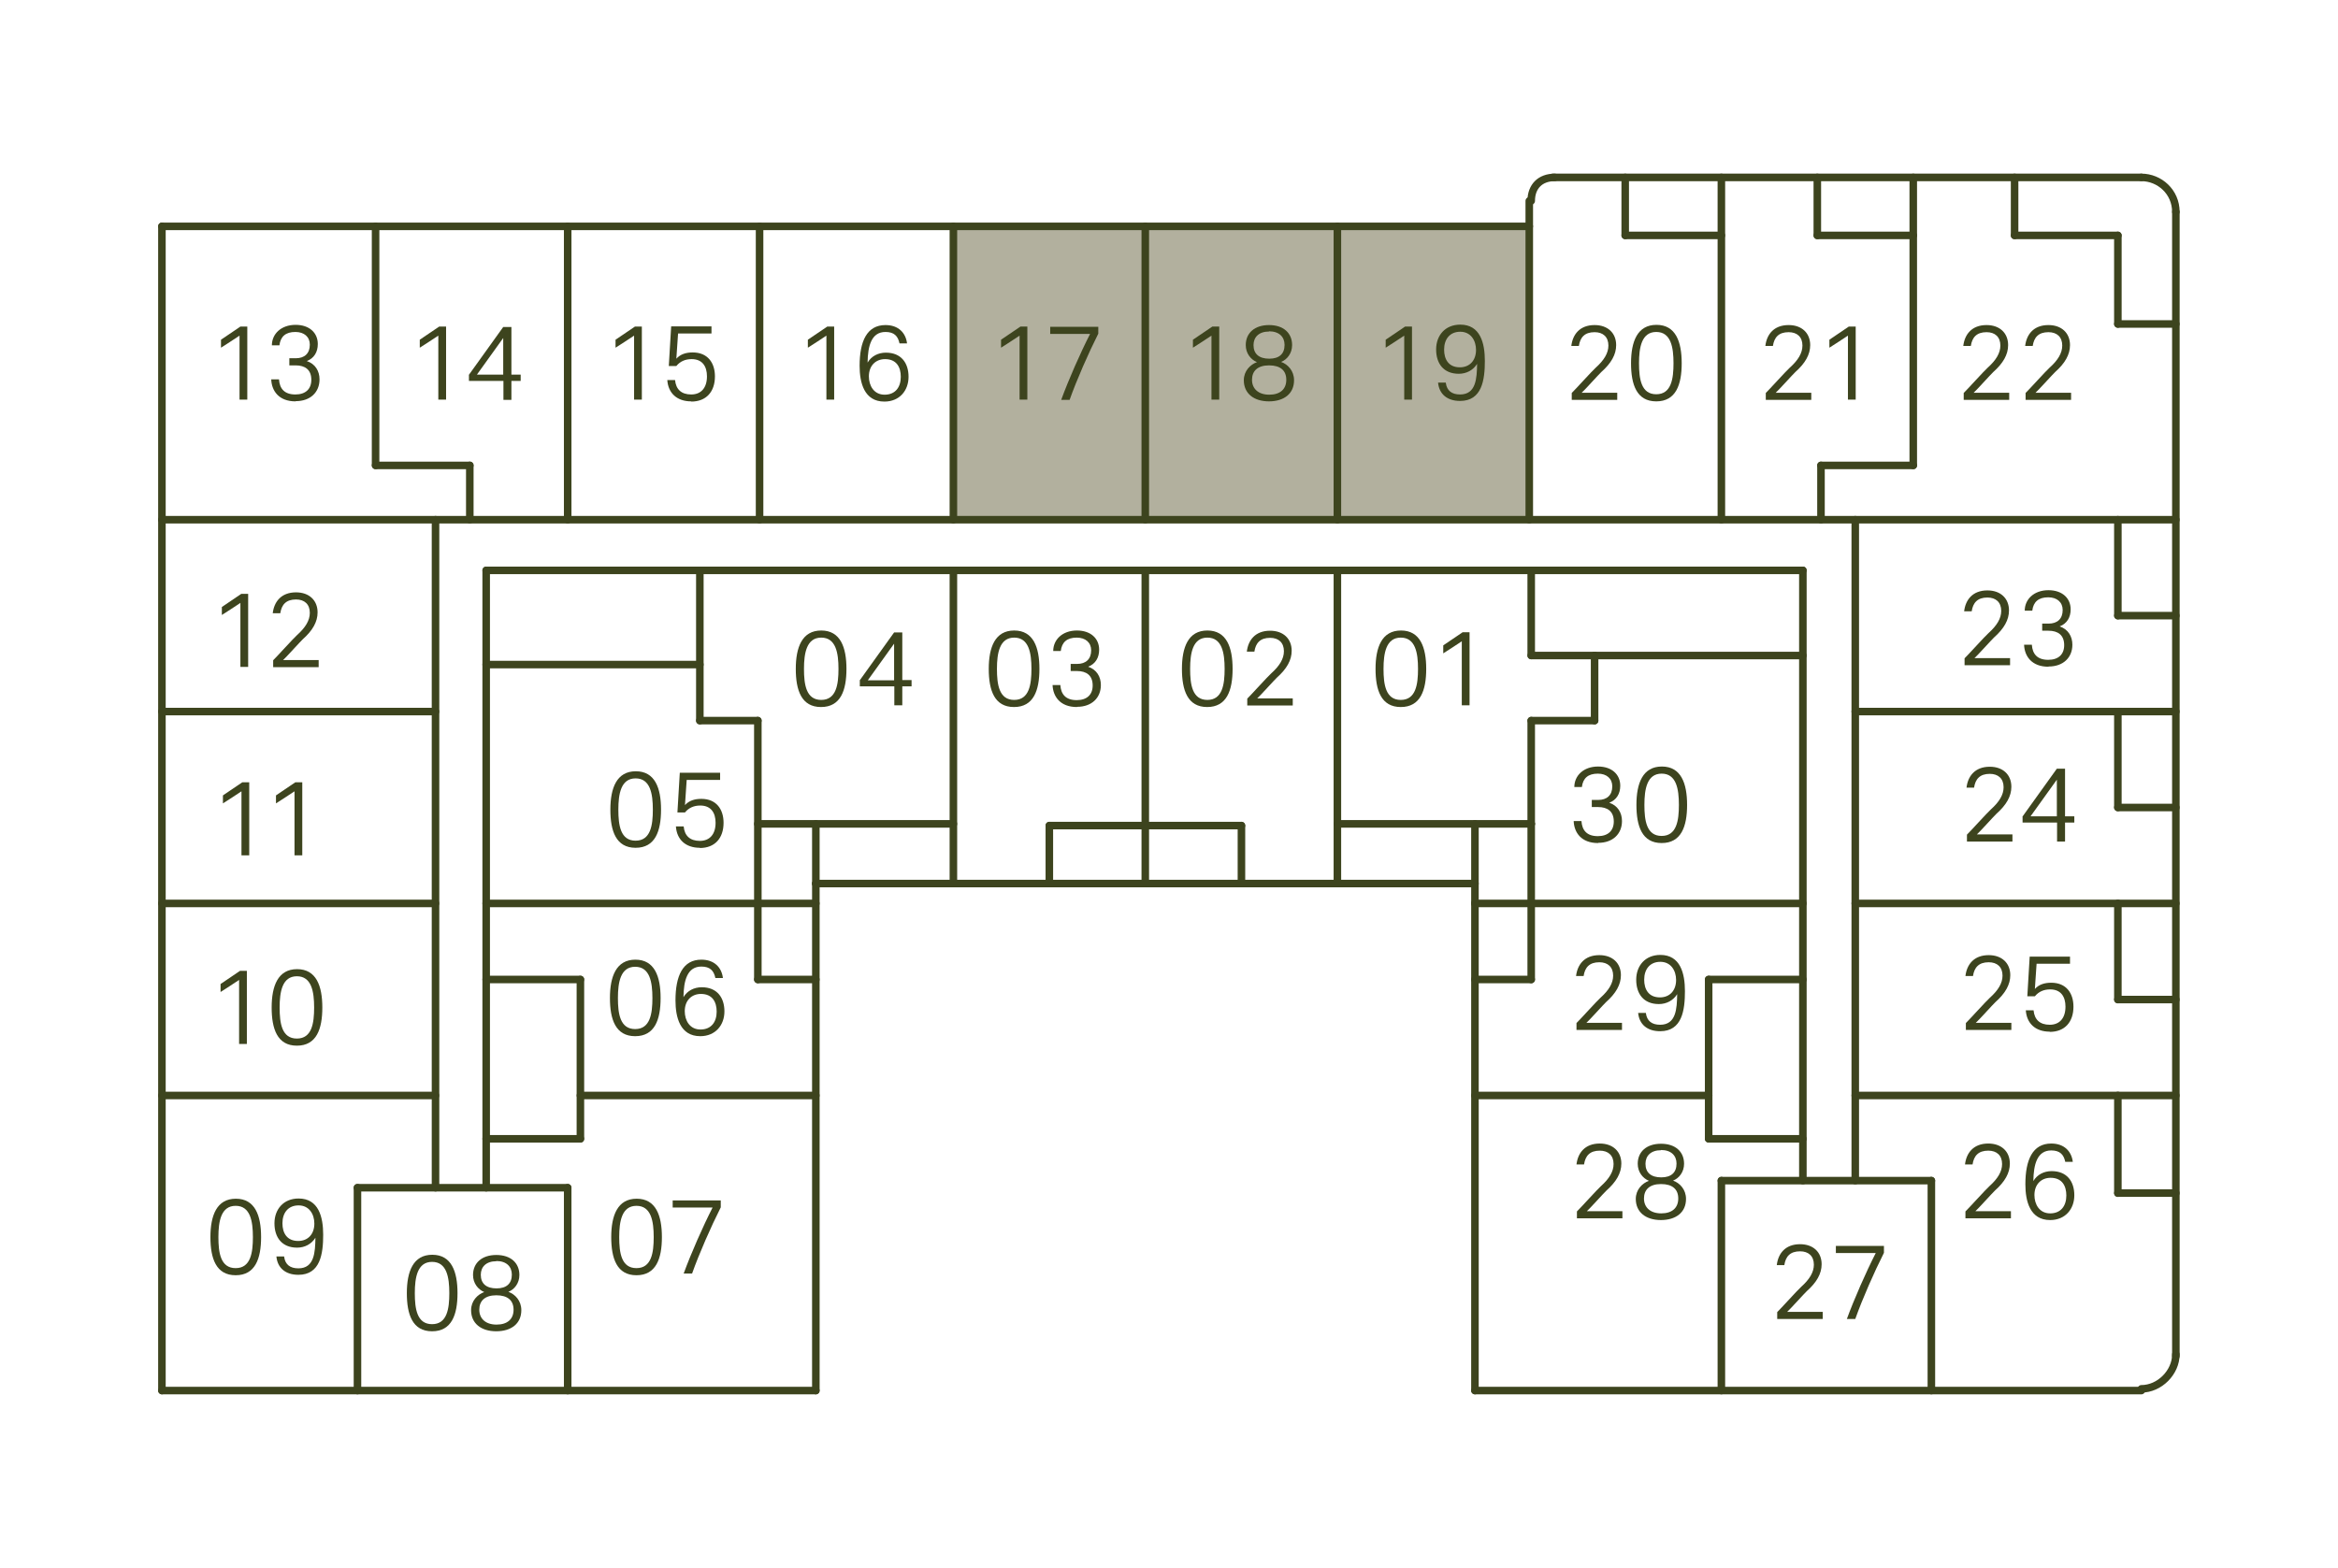 <?xml version="1.0" encoding="UTF-8"?>
<svg xmlns="http://www.w3.org/2000/svg" xmlns:xlink="http://www.w3.org/1999/xlink" viewBox="0 0 108.44 72.74">
  <defs>
    <style>.cls-1{clip-path:url(#clippath);}.cls-2,.cls-3{fill:none;}.cls-2,.cls-4,.cls-5{stroke-width:0px;}.cls-3{stroke:#3d441e;stroke-linecap:round;stroke-linejoin:round;stroke-width:.35px;}.cls-6{mix-blend-mode:color-dodge;}.cls-7{clip-path:url(#clippath-1);}.cls-8{clip-path:url(#clippath-4);}.cls-9{clip-path:url(#clippath-3);}.cls-10{clip-path:url(#clippath-2);}.cls-11{clip-path:url(#clippath-7);}.cls-12{clip-path:url(#clippath-8);}.cls-13{clip-path:url(#clippath-6);}.cls-14{clip-path:url(#clippath-5);}.cls-15{clip-path:url(#clippath-9);}.cls-16{clip-path:url(#clippath-60);}.cls-17{clip-path:url(#clippath-20);}.cls-18{clip-path:url(#clippath-21);}.cls-19{clip-path:url(#clippath-24);}.cls-20{clip-path:url(#clippath-23);}.cls-21{clip-path:url(#clippath-22);}.cls-22{clip-path:url(#clippath-25);}.cls-23{clip-path:url(#clippath-44);}.cls-24{clip-path:url(#clippath-45);}.cls-25{clip-path:url(#clippath-40);}.cls-26{clip-path:url(#clippath-42);}.cls-27{clip-path:url(#clippath-41);}.cls-28{clip-path:url(#clippath-47);}.cls-29{clip-path:url(#clippath-43);}.cls-30{clip-path:url(#clippath-46);}.cls-31{clip-path:url(#clippath-48);}.cls-32{clip-path:url(#clippath-49);}.cls-33{clip-path:url(#clippath-27);}.cls-34{clip-path:url(#clippath-28);}.cls-35{clip-path:url(#clippath-26);}.cls-36{clip-path:url(#clippath-29);}.cls-37{clip-path:url(#clippath-34);}.cls-38{clip-path:url(#clippath-35);}.cls-39{clip-path:url(#clippath-36);}.cls-40{clip-path:url(#clippath-37);}.cls-41{clip-path:url(#clippath-39);}.cls-42{clip-path:url(#clippath-33);}.cls-43{clip-path:url(#clippath-32);}.cls-44{clip-path:url(#clippath-30);}.cls-45{clip-path:url(#clippath-38);}.cls-46{clip-path:url(#clippath-31);}.cls-47{clip-path:url(#clippath-53);}.cls-48{clip-path:url(#clippath-54);}.cls-49{clip-path:url(#clippath-50);}.cls-50{clip-path:url(#clippath-51);}.cls-51{clip-path:url(#clippath-52);}.cls-52{clip-path:url(#clippath-55);}.cls-53{clip-path:url(#clippath-56);}.cls-54{clip-path:url(#clippath-57);}.cls-55{clip-path:url(#clippath-58);}.cls-56{clip-path:url(#clippath-61);}.cls-57{clip-path:url(#clippath-62);}.cls-58{clip-path:url(#clippath-59);}.cls-59{clip-path:url(#clippath-14);}.cls-60{clip-path:url(#clippath-13);}.cls-61{clip-path:url(#clippath-12);}.cls-62{clip-path:url(#clippath-10);}.cls-63{clip-path:url(#clippath-15);}.cls-64{clip-path:url(#clippath-17);}.cls-65{clip-path:url(#clippath-16);}.cls-66{clip-path:url(#clippath-19);}.cls-67{clip-path:url(#clippath-11);}.cls-68{clip-path:url(#clippath-18);}.cls-69{isolation:isolate;}.cls-4{fill:#3d441e;}.cls-5{fill:#b2b09e;}</style>
    <clipPath id="clippath">
      <rect class="cls-2" width="108.44" height="72.74"></rect>
    </clipPath>
    <clipPath id="clippath-1">
      <rect class="cls-2" width="108.44" height="72.74"></rect>
    </clipPath>
    <clipPath id="clippath-2">
      <rect class="cls-2" width="108.44" height="72.74"></rect>
    </clipPath>
    <clipPath id="clippath-3">
      <rect class="cls-2" x="9.51" y="54.89" width="5.82" height="5.32"></rect>
    </clipPath>
    <clipPath id="clippath-4">
      <rect class="cls-2" x="9.51" y="54.89" width="5.82" height="5.32"></rect>
    </clipPath>
    <clipPath id="clippath-5">
      <rect class="cls-2" x="9.65" y="44.24" width="5.54" height="5.32"></rect>
    </clipPath>
    <clipPath id="clippath-6">
      <rect class="cls-2" x="9.65" y="44.24" width="5.54" height="5.32"></rect>
    </clipPath>
    <clipPath id="clippath-7">
      <rect class="cls-2" x="9.77" y="35.5" width="5.3" height="5.32"></rect>
    </clipPath>
    <clipPath id="clippath-8">
      <rect class="cls-2" x="9.77" y="35.5" width="5.3" height="5.32"></rect>
    </clipPath>
    <clipPath id="clippath-9">
      <rect class="cls-2" x="9.72" y="26.76" width="5.4" height="5.32"></rect>
    </clipPath>
    <clipPath id="clippath-10">
      <rect class="cls-2" x="9.72" y="26.76" width="5.4" height="5.32"></rect>
    </clipPath>
    <clipPath id="clippath-11">
      <rect class="cls-2" x="18.62" y="57.49" width="5.81" height="5.32"></rect>
    </clipPath>
    <clipPath id="clippath-12">
      <rect class="cls-2" x="18.62" y="57.49" width="5.81" height="5.32"></rect>
    </clipPath>
    <clipPath id="clippath-13">
      <rect class="cls-2" x="28.1" y="54.89" width="5.7" height="5.32"></rect>
    </clipPath>
    <clipPath id="clippath-14">
      <rect class="cls-2" x="28.1" y="54.89" width="5.7" height="5.32"></rect>
    </clipPath>
    <clipPath id="clippath-15">
      <rect class="cls-2" x="28.05" y="43.8" width="5.82" height="5.32"></rect>
    </clipPath>
    <clipPath id="clippath-16">
      <rect class="cls-2" x="28.05" y="43.8" width="5.82" height="5.32"></rect>
    </clipPath>
    <clipPath id="clippath-17">
      <rect class="cls-2" x="28.06" y="35.06" width="5.79" height="5.32"></rect>
    </clipPath>
    <clipPath id="clippath-18">
      <rect class="cls-2" x="28.06" y="35.06" width="5.79" height="5.32"></rect>
    </clipPath>
    <clipPath id="clippath-19">
      <rect class="cls-2" x="9.68" y="14.36" width="5.48" height="5.32"></rect>
    </clipPath>
    <clipPath id="clippath-20">
      <rect class="cls-2" x="9.68" y="14.36" width="5.48" height="5.32"></rect>
    </clipPath>
    <clipPath id="clippath-21">
      <rect class="cls-2" x="18.89" y="14.35" width="5.46" height="5.32"></rect>
    </clipPath>
    <clipPath id="clippath-22">
      <rect class="cls-2" x="18.89" y="14.35" width="5.46" height="5.32"></rect>
    </clipPath>
    <clipPath id="clippath-23">
      <rect class="cls-2" x="27.97" y="14.35" width="5.48" height="5.32"></rect>
    </clipPath>
    <clipPath id="clippath-24">
      <rect class="cls-2" x="27.97" y="14.35" width="5.48" height="5.32"></rect>
    </clipPath>
    <clipPath id="clippath-25">
      <rect class="cls-2" x="36.9" y="14.35" width="5.5" height="5.32"></rect>
    </clipPath>
    <clipPath id="clippath-26">
      <rect class="cls-2" x="36.9" y="14.35" width="5.5" height="5.32"></rect>
    </clipPath>
    <clipPath id="clippath-27">
      <rect class="cls-2" x="45.85" y="14.35" width="5.45" height="5.32"></rect>
    </clipPath>
    <clipPath id="clippath-28">
      <rect class="cls-2" x="45.85" y="14.35" width="5.45" height="5.32"></rect>
    </clipPath>
    <clipPath id="clippath-29">
      <rect class="cls-2" x="54.76" y="14.35" width="5.51" height="5.32"></rect>
    </clipPath>
    <clipPath id="clippath-30">
      <rect class="cls-2" x="54.76" y="14.35" width="5.51" height="5.32"></rect>
    </clipPath>
    <clipPath id="clippath-31">
      <rect class="cls-2" x="63.69" y="14.35" width="5.51" height="5.32"></rect>
    </clipPath>
    <clipPath id="clippath-32">
      <rect class="cls-2" x="63.69" y="14.35" width="5.51" height="5.32"></rect>
    </clipPath>
    <clipPath id="clippath-33">
      <rect class="cls-2" x="72.51" y="14.35" width="5.73" height="5.32"></rect>
    </clipPath>
    <clipPath id="clippath-34">
      <rect class="cls-2" x="72.51" y="14.35" width="5.73" height="5.32"></rect>
    </clipPath>
    <clipPath id="clippath-35">
      <rect class="cls-2" x="36.67" y="28.53" width="5.81" height="5.32"></rect>
    </clipPath>
    <clipPath id="clippath-36">
      <rect class="cls-2" x="36.67" y="28.53" width="5.81" height="5.32"></rect>
    </clipPath>
    <clipPath id="clippath-37">
      <rect class="cls-2" x="45.62" y="28.53" width="5.79" height="5.32"></rect>
    </clipPath>
    <clipPath id="clippath-38">
      <rect class="cls-2" x="45.62" y="28.53" width="5.79" height="5.32"></rect>
    </clipPath>
    <clipPath id="clippath-39">
      <rect class="cls-2" x="54.58" y="28.53" width="5.73" height="5.32"></rect>
    </clipPath>
    <clipPath id="clippath-40">
      <rect class="cls-2" x="54.58" y="28.53" width="5.73" height="5.32"></rect>
    </clipPath>
    <clipPath id="clippath-41">
      <rect class="cls-2" x="63.55" y="28.53" width="5.65" height="5.32"></rect>
    </clipPath>
    <clipPath id="clippath-42">
      <rect class="cls-2" x="63.55" y="28.53" width="5.65" height="5.32"></rect>
    </clipPath>
    <clipPath id="clippath-43">
      <rect class="cls-2" x="81.51" y="14.35" width="5.6" height="5.32"></rect>
    </clipPath>
    <clipPath id="clippath-44">
      <rect class="cls-2" x="81.51" y="14.35" width="5.6" height="5.32"></rect>
    </clipPath>
    <clipPath id="clippath-45">
      <rect class="cls-2" x="90.69" y="14.35" width="5.71" height="5.32"></rect>
    </clipPath>
    <clipPath id="clippath-46">
      <rect class="cls-2" x="90.69" y="14.35" width="5.71" height="5.32"></rect>
    </clipPath>
    <clipPath id="clippath-47">
      <rect class="cls-2" x="90.73" y="26.67" width="5.74" height="5.32"></rect>
    </clipPath>
    <clipPath id="clippath-48">
      <rect class="cls-2" x="90.73" y="26.67" width="5.74" height="5.32"></rect>
    </clipPath>
    <clipPath id="clippath-49">
      <rect class="cls-2" x="90.84" y="34.84" width="5.56" height="5.32"></rect>
    </clipPath>
    <clipPath id="clippath-50">
      <rect class="cls-2" x="90.84" y="34.84" width="5.56" height="5.32"></rect>
    </clipPath>
    <clipPath id="clippath-51">
      <rect class="cls-2" x="90.79" y="43.59" width="5.66" height="5.32"></rect>
    </clipPath>
    <clipPath id="clippath-52">
      <rect class="cls-2" x="90.79" y="43.59" width="5.66" height="5.32"></rect>
    </clipPath>
    <clipPath id="clippath-53">
      <rect class="cls-2" x="90.77" y="52.33" width="5.7" height="5.32"></rect>
    </clipPath>
    <clipPath id="clippath-54">
      <rect class="cls-2" x="90.77" y="52.33" width="5.7" height="5.32"></rect>
    </clipPath>
    <clipPath id="clippath-55">
      <rect class="cls-2" x="72.73" y="34.84" width="5.77" height="5.32"></rect>
    </clipPath>
    <clipPath id="clippath-56">
      <rect class="cls-2" x="72.73" y="34.84" width="5.77" height="5.32"></rect>
    </clipPath>
    <clipPath id="clippath-57">
      <rect class="cls-2" x="72.73" y="43.59" width="5.75" height="5.32"></rect>
    </clipPath>
    <clipPath id="clippath-58">
      <rect class="cls-2" x="72.73" y="43.59" width="5.75" height="5.32"></rect>
    </clipPath>
    <clipPath id="clippath-59">
      <rect class="cls-2" x="72.76" y="52.33" width="5.71" height="5.32"></rect>
    </clipPath>
    <clipPath id="clippath-60">
      <rect class="cls-2" x="72.76" y="52.33" width="5.71" height="5.32"></rect>
    </clipPath>
    <clipPath id="clippath-61">
      <rect class="cls-2" x="82.04" y="57" width="5.72" height="5.32"></rect>
    </clipPath>
    <clipPath id="clippath-62">
      <rect class="cls-2" x="82.04" y="56.99" width="5.72" height="5.32"></rect>
    </clipPath>
  </defs>
  <g class="cls-69">
    <g id="Layer_2">
      <g id="Layer_1-2">
        <rect class="cls-5" x="44.22" y="10.5" width="8.9" height="13.61"></rect>
        <rect class="cls-5" x="53.12" y="10.5" width="8.9" height="13.61"></rect>
        <rect class="cls-5" x="62.03" y="10.5" width="8.9" height="13.61"></rect>
        <line class="cls-3" x1="89.58" y1="64.51" x2="89.58" y2="54.77"></line>
        <line class="cls-3" x1="79.84" y1="64.51" x2="79.84" y2="54.77"></line>
        <g class="cls-1">
          <path class="cls-3" d="M100.92,62.83c0,.84-.76,1.6-1.6,1.6"></path>
        </g>
        <line class="cls-3" x1="37.84" y1="40.99" x2="37.84" y2="38.22"></line>
        <polyline class="cls-3" points="68.41 38.22 68.41 40.99 68.41 41.91"></polyline>
        <line class="cls-3" x1="84.46" y1="24.11" x2="84.46" y2="21.59"></line>
        <line class="cls-3" x1="21.79" y1="24.11" x2="21.79" y2="21.59"></line>
        <g class="cls-7">
          <path class="cls-3" d="M71.02,9.32c0-.67.42-1.09,1.09-1.09"></path>
          <path class="cls-3" d="M99.32,8.23c.84,0,1.6.67,1.6,1.6"></path>
        </g>
        <line class="cls-3" x1="98.23" y1="10.92" x2="98.23" y2="15.03"></line>
        <line class="cls-3" x1="98.23" y1="15.03" x2="100.92" y2="15.03"></line>
        <line class="cls-3" x1="98.23" y1="10.92" x2="93.44" y2="10.92"></line>
        <line class="cls-3" x1="93.44" y1="10.92" x2="93.44" y2="8.23"></line>
        <polyline class="cls-3" points="71.02 38.22 71.02 41.91 71.02 45.44"></polyline>
        <line class="cls-3" x1="73.96" y1="30.41" x2="83.62" y2="30.41"></line>
        <line class="cls-3" x1="83.62" y1="45.44" x2="79.25" y2="45.44"></line>
        <polyline class="cls-3" points="79.25 52.83 79.25 50.82 79.25 45.44"></polyline>
        <line class="cls-3" x1="83.62" y1="52.83" x2="79.25" y2="52.83"></line>
        <line class="cls-3" x1="88.74" y1="10.92" x2="84.29" y2="10.92"></line>
        <line class="cls-3" x1="84.29" y1="10.92" x2="84.29" y2="8.23"></line>
        <line class="cls-3" x1="79.84" y1="10.92" x2="75.38" y2="10.92"></line>
        <line class="cls-3" x1="75.38" y1="10.92" x2="75.38" y2="8.23"></line>
        <line class="cls-3" x1="98.23" y1="50.82" x2="98.23" y2="55.35"></line>
        <line class="cls-3" x1="98.23" y1="55.35" x2="100.92" y2="55.35"></line>
        <line class="cls-3" x1="98.23" y1="41.91" x2="98.23" y2="46.37"></line>
        <line class="cls-3" x1="98.23" y1="46.37" x2="100.92" y2="46.37"></line>
        <line class="cls-3" x1="98.23" y1="33.01" x2="98.23" y2="37.46"></line>
        <line class="cls-3" x1="98.23" y1="37.46" x2="100.92" y2="37.46"></line>
        <line class="cls-3" x1="98.23" y1="24.11" x2="98.23" y2="28.56"></line>
        <line class="cls-3" x1="98.23" y1="28.56" x2="100.92" y2="28.56"></line>
        <line class="cls-3" x1="22.55" y1="30.83" x2="32.46" y2="30.83"></line>
        <line class="cls-3" x1="22.55" y1="45.44" x2="26.92" y2="45.44"></line>
        <polyline class="cls-3" points="26.92 52.83 26.92 50.82 26.92 45.44"></polyline>
        <line class="cls-3" x1="22.55" y1="52.83" x2="26.92" y2="52.83"></line>
        <line class="cls-3" x1="57.58" y1="38.3" x2="57.58" y2="40.99"></line>
        <polyline class="cls-3" points="57.58 38.3 53.12 38.3 48.67 38.3"></polyline>
        <line class="cls-3" x1="48.67" y1="38.3" x2="48.67" y2="40.99"></line>
        <polyline class="cls-3" points="68.41 40.99 62.03 40.99 57.58 40.99 53.12 40.99 48.67 40.99 44.22 40.99 37.84 40.99"></polyline>
        <line class="cls-3" x1="71.02" y1="45.44" x2="68.41" y2="45.44"></line>
        <polyline class="cls-3" points="37.84 41.91 35.15 41.91 22.55 41.91"></polyline>
        <polyline class="cls-3" points="35.15 38.22 37.84 38.22 44.22 38.22"></polyline>
        <polyline class="cls-3" points="35.15 33.43 35.15 38.22 35.15 41.91 35.15 45.44"></polyline>
        <line class="cls-3" x1="35.15" y1="45.44" x2="37.84" y2="45.44"></line>
        <polyline class="cls-3" points="83.62 54.77 83.62 52.83 83.62 45.44 83.62 41.91 83.62 30.41 83.62 26.46"></polyline>
        <polyline class="cls-3" points="86.05 33.01 98.23 33.01 100.92 33.01"></polyline>
        <line class="cls-3" x1="20.2" y1="33.01" x2="7.51" y2="33.01"></line>
        <polyline class="cls-3" points="22.55 55.1 22.55 52.83 22.55 45.44 22.55 41.91 22.55 30.83 22.55 26.46"></polyline>
        <line class="cls-3" x1="71.02" y1="26.46" x2="83.62" y2="26.46"></line>
        <polyline class="cls-3" points="22.55 26.46 32.46 26.46 44.22 26.46 53.12 26.46 62.03 26.46"></polyline>
        <polyline class="cls-3" points="32.46 33.43 32.46 30.83 32.46 26.46"></polyline>
        <line class="cls-3" x1="35.15" y1="33.43" x2="32.46" y2="33.43"></line>
        <polyline class="cls-3" points="44.22 40.99 44.22 38.22 44.22 26.46"></polyline>
        <polyline class="cls-3" points="53.12 40.99 53.12 38.3 53.12 26.46"></polyline>
        <line class="cls-3" x1="62.03" y1="40.99" x2="62.03" y2="38.22"></line>
        <line class="cls-3" x1="26.92" y1="50.82" x2="37.84" y2="50.82"></line>
        <line class="cls-3" x1="20.2" y1="41.91" x2="7.51" y2="41.91"></line>
        <line class="cls-3" x1="7.51" y1="50.82" x2="20.2" y2="50.82"></line>
        <line class="cls-3" x1="17.42" y1="21.59" x2="17.42" y2="10.5"></line>
        <line class="cls-3" x1="21.79" y1="21.59" x2="17.42" y2="21.59"></line>
        <polyline class="cls-3" points="20.2 55.1 20.2 50.82 20.2 41.91 20.2 33.01 20.2 24.11"></polyline>
        <line class="cls-3" x1="26.33" y1="24.11" x2="26.33" y2="10.5"></line>
        <line class="cls-3" x1="35.23" y1="24.11" x2="35.23" y2="10.5"></line>
        <line class="cls-3" x1="44.22" y1="24.11" x2="44.22" y2="10.5"></line>
        <line class="cls-3" x1="53.12" y1="10.5" x2="53.12" y2="24.11"></line>
        <line class="cls-3" x1="62.03" y1="24.11" x2="62.03" y2="10.5"></line>
        <polyline class="cls-3" points="70.93 24.11 70.93 10.5 70.93 9.32"></polyline>
        <polyline class="cls-3" points="79.84 24.11 79.84 10.92 79.84 8.23"></polyline>
        <polyline class="cls-3" points="88.74 21.59 88.74 10.92 88.74 8.23"></polyline>
        <line class="cls-3" x1="84.46" y1="21.59" x2="88.74" y2="21.59"></line>
        <polyline class="cls-3" points="86.05 54.77 86.05 50.82 86.05 41.91 86.05 33.01 86.05 24.11"></polyline>
        <polyline class="cls-3" points="86.05 41.91 98.23 41.91 100.92 41.91"></polyline>
        <polyline class="cls-3" points="100.92 50.82 98.23 50.82 86.05 50.82"></polyline>
        <polyline class="cls-3" points="100.92 24.11 98.23 24.11 86.05 24.11 84.46 24.11 79.84 24.11 70.93 24.11 62.03 24.11 53.12 24.11 44.22 24.11 35.23 24.11 26.33 24.11 21.79 24.11 20.2 24.11 7.51 24.11"></polyline>
        <polyline class="cls-3" points="83.62 41.91 71.02 41.91 68.41 41.91"></polyline>
        <polyline class="cls-3" points="37.84 64.51 37.84 50.82 37.84 45.44 37.84 41.91 37.84 40.99"></polyline>
        <polyline class="cls-3" points="99.32 8.23 93.44 8.23 88.74 8.23 84.29 8.23 79.84 8.23 75.38 8.23 72.11 8.23 72.02 8.23"></polyline>
        <polyline class="cls-3" points="100.92 62.91 100.92 62.83 100.92 55.35 100.92 50.82 100.92 46.37 100.92 41.91 100.92 37.46 100.92 33.01 100.92 28.56 100.92 24.11 100.92 15.03 100.92 9.83"></polyline>
        <polyline class="cls-3" points="68.41 41.91 68.41 42.75 68.41 45.44 68.41 50.82 68.41 64.51"></polyline>
        <line class="cls-3" x1="79.25" y1="50.82" x2="68.41" y2="50.82"></line>
        <polyline class="cls-3" points="16.58 55.1 20.2 55.1 22.55 55.1 26.33 55.1"></polyline>
        <line class="cls-3" x1="16.58" y1="64.51" x2="16.58" y2="55.1"></line>
        <line class="cls-3" x1="26.33" y1="64.51" x2="26.33" y2="55.1"></line>
        <polyline class="cls-3" points="89.58 54.77 86.05 54.77 83.62 54.77 79.84 54.77"></polyline>
        <polyline class="cls-3" points="7.51 10.5 17.42 10.5 26.33 10.5 35.23 10.5 44.22 10.5 53.12 10.5 62.03 10.5 70.93 10.5"></polyline>
        <polyline class="cls-3" points="7.51 64.51 7.51 50.82 7.51 41.91 7.51 33.01 7.51 24.11 7.51 10.5"></polyline>
        <polyline class="cls-3" points="37.84 64.51 26.33 64.51 16.58 64.51 7.51 64.51"></polyline>
        <polyline class="cls-3" points="99.32 64.51 89.58 64.51 79.84 64.51 68.41 64.51"></polyline>
        <line class="cls-3" x1="73.96" y1="33.43" x2="73.96" y2="30.41"></line>
        <line class="cls-3" x1="73.96" y1="30.41" x2="71.02" y2="30.41"></line>
        <line class="cls-3" x1="71.02" y1="30.41" x2="71.02" y2="26.46"></line>
        <line class="cls-3" x1="71.02" y1="26.46" x2="62.03" y2="26.46"></line>
        <line class="cls-3" x1="62.03" y1="26.46" x2="62.03" y2="38.22"></line>
        <polyline class="cls-3" points="62.03 38.22 68.41 38.22 71.02 38.22"></polyline>
        <line class="cls-3" x1="71.02" y1="38.22" x2="71.02" y2="33.43"></line>
        <line class="cls-3" x1="71.02" y1="33.43" x2="73.96" y2="33.43"></line>
        <g class="cls-10">
          <g class="cls-6">
            <g class="cls-9">
              <g class="cls-8">
                <path class="cls-4" d="M9.76,57.39c0-1,.29-1.78,1.18-1.78s1.17.78,1.17,1.78-.27,1.77-1.18,1.77-1.17-.78-1.17-1.77ZM11.73,57.39c0-.74-.12-1.45-.8-1.45s-.8.72-.8,1.45.1,1.44.8,1.44.8-.72.8-1.44Z"></path>
                <path class="cls-4" d="M13.18,58.31c.05.35.27.53.66.53.74,0,.78-.74.79-1.42-.18.29-.49.46-.85.46-.71,0-1.05-.48-1.05-1.13s.42-1.15,1.12-1.15c.93,0,1.14.86,1.14,1.68,0,.88-.13,1.86-1.15,1.86-.6,0-.97-.32-1.02-.85h.36ZM14.58,56.76c0-.43-.24-.84-.73-.84s-.75.35-.75.83c0,.44.2.82.73.82.45,0,.75-.31.75-.81Z"></path>
              </g>
            </g>
          </g>
          <g class="cls-6">
            <g class="cls-14">
              <g class="cls-13">
                <path class="cls-4" d="M11.09,48.44v-2.98c-.13.09-.73.48-.86.56v-.37c.14-.1.75-.51.9-.61h.32v3.39h-.36Z"></path>
                <path class="cls-4" d="M12.6,46.74c0-1,.29-1.78,1.18-1.78s1.17.78,1.17,1.78-.27,1.77-1.18,1.77-1.17-.78-1.17-1.77ZM14.57,46.74c0-.74-.12-1.45-.8-1.45s-.8.72-.8,1.45.1,1.44.8,1.44.8-.72.8-1.44Z"></path>
              </g>
            </g>
          </g>
          <g class="cls-6">
            <g class="cls-11">
              <g class="cls-12">
                <path class="cls-4" d="M11.2,39.69v-2.98c-.13.09-.73.48-.86.56v-.37c.14-.1.75-.51.9-.61h.32v3.39h-.36Z"></path>
                <path class="cls-4" d="M13.66,39.69v-2.98c-.13.09-.73.48-.86.56v-.37c.14-.1.75-.51.9-.61h.32v3.39h-.36Z"></path>
              </g>
            </g>
          </g>
          <g class="cls-6">
            <g class="cls-15">
              <g class="cls-62">
                <path class="cls-4" d="M11.15,30.95v-2.98c-.13.09-.73.48-.86.56v-.37c.14-.1.75-.51.9-.61h.32v3.39h-.36Z"></path>
                <path class="cls-4" d="M12.67,30.95v-.32c.12-.11.96-1.04,1.11-1.17.39-.35.59-.68.59-1.03,0-.4-.25-.62-.64-.62-.46,0-.67.24-.73.64h-.35c.06-.52.38-.97,1.08-.97.61,0,1,.37,1,.93,0,.44-.23.84-.69,1.25-.09.08-.81.88-.91.96h1.65v.33h-2.12Z"></path>
              </g>
            </g>
          </g>
          <g class="cls-6">
            <g class="cls-67">
              <g class="cls-61">
                <path class="cls-4" d="M18.87,59.99c0-1,.29-1.78,1.18-1.78s1.17.78,1.17,1.78-.27,1.77-1.18,1.77-1.17-.78-1.17-1.77ZM20.84,59.99c0-.74-.12-1.45-.8-1.45s-.8.72-.8,1.45.1,1.44.8,1.44.8-.72.8-1.44Z"></path>
                <path class="cls-4" d="M23.02,61.76c-.71,0-1.17-.37-1.17-.98,0-.43.3-.73.61-.84-.29-.12-.52-.41-.52-.79,0-.56.41-.93,1.08-.93s1.07.37,1.07.93c0,.38-.23.67-.51.78.31.11.6.41.6.85,0,.62-.46.98-1.17.98ZM23.02,60.09c-.53,0-.79.26-.79.67s.29.69.8.69.79-.26.79-.69-.27-.67-.8-.67ZM23.02,58.51c-.47,0-.72.26-.72.63,0,.41.26.63.73.63s.71-.23.71-.64c0-.37-.25-.63-.72-.63Z"></path>
              </g>
            </g>
          </g>
          <g class="cls-6">
            <g class="cls-60">
              <g class="cls-59">
                <path class="cls-4" d="M28.35,57.39c0-1,.29-1.78,1.18-1.78s1.17.78,1.17,1.78-.27,1.77-1.18,1.77-1.17-.78-1.17-1.77ZM30.32,57.39c0-.74-.12-1.45-.8-1.45s-.8.72-.8,1.45.1,1.44.8,1.44.8-.72.8-1.44Z"></path>
                <path class="cls-4" d="M31.71,59.08c.34-.93.89-2.18,1.34-3.06h-1.85v-.33h2.23v.32c-.45.89-1,2.14-1.33,3.07h-.4Z"></path>
              </g>
            </g>
          </g>
          <g class="cls-6">
            <g class="cls-63">
              <g class="cls-65">
                <path class="cls-4" d="M28.29,46.3c0-1,.29-1.78,1.18-1.78s1.17.78,1.17,1.78-.27,1.77-1.18,1.77-1.17-.78-1.17-1.77ZM30.26,46.3c0-.74-.12-1.45-.8-1.45s-.8.72-.8,1.45.1,1.44.8,1.44.8-.72.8-1.44Z"></path>
                <path class="cls-4" d="M33.18,45.37c-.07-.34-.25-.53-.65-.53-.65,0-.82.64-.83,1.42.18-.3.49-.46.85-.46.71,0,1.05.48,1.05,1.12s-.42,1.15-1.12,1.15c-.94,0-1.15-.88-1.15-1.66,0-1.14.34-1.89,1.2-1.89.6,0,.94.36,1,.85h-.35ZM33.24,46.93c0-.45-.2-.82-.73-.82-.43,0-.75.3-.75.8,0,.43.23.85.73.85s.75-.35.75-.83Z"></path>
              </g>
            </g>
          </g>
          <g class="cls-6">
            <g class="cls-64">
              <g class="cls-68">
                <path class="cls-4" d="M28.31,37.56c0-1,.29-1.78,1.18-1.78s1.17.78,1.17,1.78-.27,1.77-1.18,1.77-1.17-.78-1.17-1.77ZM30.28,37.56c0-.74-.12-1.45-.8-1.45s-.8.72-.8,1.45.1,1.44.8,1.44.8-.72.8-1.44Z"></path>
                <path class="cls-4" d="M32.46,39.33c-.67,0-1.07-.39-1.11-.99h.36c.04.43.29.67.75.67s.73-.31.73-.84c0-.46-.21-.8-.71-.8-.29,0-.53.1-.71.32h-.35l.11-1.84h1.87v.33h-1.55l-.08,1.17c.19-.21.45-.29.76-.29.7,0,1.03.49,1.03,1.11,0,.71-.4,1.17-1.1,1.17Z"></path>
              </g>
            </g>
          </g>
          <g class="cls-6">
            <g class="cls-66">
              <g class="cls-17">
                <path class="cls-4" d="M11.11,18.55v-2.98c-.13.09-.73.48-.86.56v-.37c.14-.1.75-.51.9-.61h.32v3.39h-.36Z"></path>
                <path class="cls-4" d="M13.71,18.62c-.78,0-1.11-.49-1.13-1.02h.36c.03.43.25.7.76.7.47,0,.74-.25.74-.68,0-.47-.29-.67-.73-.67h-.29v-.33h.3c.4,0,.65-.22.65-.63,0-.36-.26-.59-.67-.59-.45,0-.69.21-.74.62h-.35c0-.52.42-.95,1.1-.95.64,0,1.03.37,1.03.89,0,.37-.17.66-.51.79.39.13.59.46.59.85,0,.6-.43,1.01-1.1,1.01Z"></path>
              </g>
            </g>
          </g>
          <g class="cls-6">
            <g class="cls-18">
              <g class="cls-21">
                <path class="cls-4" d="M20.33,18.55v-2.98c-.13.09-.73.48-.86.56v-.37c.14-.1.75-.51.9-.61h.32v3.39h-.36Z"></path>
                <path class="cls-4" d="M21.74,17.4l1.6-2.23h.38v2.21h.43v.29h-.43v.88h-.37v-.88h-1.6v-.27ZM23.34,17.38v-1.7l-1.22,1.7h1.22Z"></path>
              </g>
            </g>
          </g>
          <g class="cls-6">
            <g class="cls-20">
              <g class="cls-19">
                <path class="cls-4" d="M29.41,18.55v-2.98c-.13.09-.73.48-.86.56v-.37c.14-.1.75-.51.9-.61h.32v3.39h-.36Z"></path>
                <path class="cls-4" d="M32.06,18.62c-.67,0-1.07-.39-1.11-.99h.36c.04.43.29.67.75.67s.73-.31.73-.84c0-.46-.21-.8-.71-.8-.29,0-.53.1-.71.32h-.35l.11-1.84h1.87v.33h-1.55l-.08,1.17c.19-.21.45-.29.76-.29.7,0,1.03.49,1.03,1.11,0,.71-.4,1.17-1.1,1.17Z"></path>
              </g>
            </g>
          </g>
          <g class="cls-6">
            <g class="cls-22">
              <g class="cls-35">
                <path class="cls-4" d="M38.33,18.55v-2.98c-.13.09-.73.48-.86.56v-.37c.14-.1.75-.51.9-.61h.32v3.39h-.36Z"></path>
                <path class="cls-4" d="M41.72,15.93c-.07-.34-.25-.53-.65-.53-.65,0-.82.64-.83,1.42.18-.3.49-.46.85-.46.71,0,1.05.48,1.05,1.12s-.42,1.15-1.12,1.15c-.94,0-1.15-.88-1.15-1.66,0-1.14.34-1.89,1.2-1.89.6,0,.94.36,1,.85h-.35ZM41.78,17.48c0-.45-.2-.82-.73-.82-.43,0-.75.3-.75.8,0,.43.23.85.73.85s.75-.35.75-.83Z"></path>
              </g>
            </g>
          </g>
          <g class="cls-6">
            <g class="cls-33">
              <g class="cls-34">
                <path class="cls-4" d="M47.29,18.55v-2.98c-.13.09-.73.48-.86.56v-.37c.14-.1.75-.51.9-.61h.32v3.39h-.36Z"></path>
                <path class="cls-4" d="M49.22,18.55c.34-.93.89-2.18,1.34-3.06h-1.85v-.33h2.23v.32c-.45.89-1,2.14-1.33,3.07h-.4Z"></path>
              </g>
            </g>
          </g>
          <g class="cls-6">
            <g class="cls-36">
              <g class="cls-44">
                <path class="cls-4" d="M56.19,18.55v-2.98c-.13.09-.73.48-.86.56v-.37c.14-.1.75-.51.9-.61h.32v3.39h-.36Z"></path>
                <path class="cls-4" d="M58.86,18.62c-.71,0-1.17-.37-1.17-.98,0-.43.3-.73.61-.84-.29-.12-.52-.41-.52-.79,0-.56.41-.93,1.08-.93s1.07.37,1.07.93c0,.38-.23.67-.51.78.31.11.6.41.6.85,0,.62-.46.98-1.17.98ZM58.86,16.95c-.53,0-.79.26-.79.67s.29.69.8.69.79-.26.79-.69-.27-.67-.8-.67ZM58.86,15.38c-.47,0-.72.26-.72.63,0,.41.26.63.73.63s.71-.23.71-.64c0-.37-.25-.63-.72-.63Z"></path>
              </g>
            </g>
          </g>
          <g class="cls-6">
            <g class="cls-46">
              <g class="cls-43">
                <path class="cls-4" d="M65.13,18.55v-2.98c-.13.09-.73.48-.86.56v-.37c.14-.1.75-.51.9-.61h.32v3.39h-.36Z"></path>
                <path class="cls-4" d="M67.06,17.77c.05.35.27.53.66.53.74,0,.78-.74.79-1.42-.18.29-.49.46-.85.46-.71,0-1.05-.48-1.05-1.13s.42-1.15,1.12-1.15c.93,0,1.14.86,1.14,1.68,0,.88-.13,1.86-1.15,1.86-.6,0-.97-.32-1.02-.85h.36ZM68.46,16.23c0-.43-.24-.84-.73-.84s-.75.35-.75.83c0,.44.2.82.73.82.45,0,.75-.31.75-.81Z"></path>
              </g>
            </g>
          </g>
          <g class="cls-6">
            <g class="cls-42">
              <g class="cls-37">
                <path class="cls-4" d="M72.9,18.55v-.32c.12-.11.96-1.04,1.11-1.17.39-.35.59-.68.59-1.03,0-.4-.25-.62-.64-.62-.46,0-.67.24-.73.64h-.35c.06-.52.38-.97,1.08-.97.61,0,1,.37,1,.93,0,.44-.23.84-.69,1.25-.09.08-.81.88-.91.96h1.65v.33h-2.12Z"></path>
                <path class="cls-4" d="M75.65,16.85c0-1,.29-1.78,1.18-1.78s1.17.78,1.17,1.78-.27,1.77-1.18,1.77-1.17-.78-1.17-1.77ZM77.62,16.85c0-.74-.12-1.45-.8-1.45s-.8.72-.8,1.45.1,1.44.8,1.44.8-.72.8-1.44Z"></path>
              </g>
            </g>
          </g>
          <g class="cls-6">
            <g class="cls-38">
              <g class="cls-39">
                <path class="cls-4" d="M36.91,31.03c0-1,.29-1.78,1.18-1.78s1.17.78,1.17,1.78-.27,1.77-1.18,1.77-1.17-.78-1.17-1.77ZM38.89,31.03c0-.74-.12-1.45-.8-1.45s-.8.72-.8,1.45.1,1.44.8,1.44.8-.72.8-1.44Z"></path>
                <path class="cls-4" d="M39.87,31.57l1.6-2.23h.38v2.21h.43v.29h-.43v.88h-.37v-.88h-1.6v-.27ZM41.47,31.56v-1.7l-1.22,1.7h1.22Z"></path>
              </g>
            </g>
          </g>
          <g class="cls-6">
            <g class="cls-40">
              <g class="cls-45">
                <path class="cls-4" d="M45.86,31.03c0-1,.29-1.78,1.18-1.78s1.17.78,1.17,1.78-.27,1.77-1.18,1.77-1.17-.78-1.17-1.77ZM47.84,31.03c0-.74-.12-1.45-.8-1.45s-.8.72-.8,1.45.1,1.44.8,1.44.8-.72.8-1.44Z"></path>
                <path class="cls-4" d="M49.95,32.8c-.78,0-1.11-.49-1.13-1.02h.36c.03.43.25.7.76.7.47,0,.74-.25.74-.68,0-.47-.29-.67-.73-.67h-.29v-.33h.3c.4,0,.65-.22.65-.63,0-.36-.26-.59-.67-.59-.45,0-.69.21-.74.62h-.35c0-.52.42-.95,1.1-.95.64,0,1.03.37,1.03.89,0,.37-.17.66-.51.79.39.13.59.46.59.85,0,.6-.43,1.01-1.1,1.01Z"></path>
              </g>
            </g>
          </g>
          <g class="cls-6">
            <g class="cls-41">
              <g class="cls-25">
                <path class="cls-4" d="M54.82,31.03c0-1,.29-1.78,1.18-1.78s1.17.78,1.17,1.78-.27,1.77-1.18,1.77-1.17-.78-1.17-1.77ZM56.8,31.03c0-.74-.12-1.45-.8-1.45s-.8.72-.8,1.45.1,1.44.8,1.44.8-.72.8-1.44Z"></path>
                <path class="cls-4" d="M57.85,32.73v-.32c.12-.11.96-1.04,1.11-1.17.39-.35.59-.68.59-1.03,0-.4-.25-.62-.64-.62-.46,0-.67.24-.73.64h-.35c.06-.52.38-.97,1.08-.97.61,0,1,.37,1,.93,0,.44-.23.84-.69,1.25-.09.08-.81.88-.91.96h1.65v.33h-2.12Z"></path>
              </g>
            </g>
          </g>
          <g class="cls-6">
            <g class="cls-27">
              <g class="cls-26">
                <path class="cls-4" d="M63.8,31.03c0-1,.29-1.78,1.18-1.78s1.17.78,1.17,1.78-.27,1.77-1.18,1.77-1.17-.78-1.17-1.77ZM65.77,31.03c0-.74-.12-1.45-.8-1.45s-.8.72-.8,1.45.1,1.44.8,1.44.8-.72.8-1.44Z"></path>
                <path class="cls-4" d="M67.8,32.73v-2.98c-.13.09-.73.48-.86.56v-.37c.14-.1.75-.51.9-.61h.32v3.39h-.36Z"></path>
              </g>
            </g>
          </g>
          <g class="cls-6">
            <g class="cls-29">
              <g class="cls-23">
                <path class="cls-4" d="M81.9,18.55v-.32c.12-.11.96-1.04,1.11-1.17.39-.35.59-.68.59-1.03,0-.4-.25-.62-.64-.62-.46,0-.67.24-.73.64h-.35c.06-.52.38-.97,1.08-.97.61,0,1,.37,1,.93,0,.44-.23.84-.69,1.25-.09.08-.81.88-.91.96h1.65v.33h-2.12Z"></path>
                <path class="cls-4" d="M85.71,18.55v-2.98c-.13.09-.73.48-.86.56v-.37c.14-.1.75-.51.9-.61h.32v3.39h-.36Z"></path>
              </g>
            </g>
          </g>
          <g class="cls-6">
            <g class="cls-24">
              <g class="cls-30">
                <path class="cls-4" d="M91.08,18.55v-.32c.12-.11.96-1.04,1.11-1.17.39-.35.59-.68.59-1.03,0-.4-.25-.62-.64-.62-.46,0-.67.24-.73.64h-.35c.06-.52.38-.97,1.08-.97.61,0,1,.37,1,.93,0,.44-.23.84-.69,1.25-.09.08-.81.88-.91.96h1.65v.33h-2.12Z"></path>
                <path class="cls-4" d="M93.95,18.55v-.32c.12-.11.96-1.04,1.11-1.17.39-.35.59-.68.59-1.03,0-.4-.25-.62-.64-.62-.46,0-.67.24-.73.64h-.35c.06-.52.38-.97,1.08-.97.61,0,1,.37,1,.93,0,.44-.23.84-.69,1.25-.09.08-.81.88-.91.96h1.65v.33h-2.12Z"></path>
              </g>
            </g>
          </g>
          <g class="cls-6">
            <g class="cls-28">
              <g class="cls-31">
                <path class="cls-4" d="M91.12,30.86v-.32c.12-.11.96-1.04,1.11-1.17.39-.35.59-.68.59-1.03,0-.4-.25-.62-.64-.62-.46,0-.67.24-.73.64h-.35c.06-.52.38-.97,1.08-.97.61,0,1,.37,1,.93,0,.44-.23.84-.69,1.25-.09.08-.81.88-.91.96h1.65v.33h-2.12Z"></path>
                <path class="cls-4" d="M95.01,30.93c-.78,0-1.11-.49-1.13-1.02h.36c.03.43.25.7.76.7.47,0,.74-.25.74-.68,0-.47-.29-.67-.73-.67h-.29v-.33h.3c.4,0,.65-.22.65-.63,0-.36-.26-.59-.67-.59-.45,0-.69.21-.74.62h-.35c0-.52.42-.95,1.1-.95.64,0,1.03.37,1.03.89,0,.37-.17.66-.51.79.39.13.59.46.59.85,0,.6-.43,1.01-1.1,1.01Z"></path>
              </g>
            </g>
          </g>
          <g class="cls-6">
            <g class="cls-32">
              <g class="cls-49">
                <path class="cls-4" d="M91.23,39.04v-.32c.12-.11.96-1.04,1.11-1.17.39-.35.59-.68.59-1.03,0-.4-.25-.62-.64-.62-.46,0-.67.24-.73.64h-.35c.06-.52.38-.97,1.08-.97.61,0,1,.37,1,.93,0,.44-.23.84-.69,1.25-.09.08-.81.88-.91.96h1.65v.33h-2.12Z"></path>
                <path class="cls-4" d="M93.8,37.89l1.6-2.23h.38v2.21h.43v.29h-.43v.88h-.37v-.88h-1.6v-.27ZM95.4,37.87v-1.7l-1.22,1.7h1.22Z"></path>
              </g>
            </g>
          </g>
          <g class="cls-6">
            <g class="cls-50">
              <g class="cls-51">
                <path class="cls-4" d="M91.18,47.78v-.32c.12-.11.96-1.04,1.11-1.17.39-.35.59-.68.59-1.03,0-.4-.25-.62-.64-.62-.46,0-.67.24-.73.64h-.35c.06-.52.38-.97,1.08-.97.61,0,1,.37,1,.93,0,.44-.23.84-.69,1.25-.09.08-.81.88-.91.96h1.65v.33h-2.12Z"></path>
                <path class="cls-4" d="M95.07,47.86c-.67,0-1.07-.39-1.11-.99h.36c.04.43.29.67.75.67s.73-.31.73-.84c0-.46-.21-.8-.71-.8-.29,0-.53.1-.71.32h-.35l.11-1.84h1.87v.33h-1.55l-.08,1.17c.19-.21.45-.29.76-.29.7,0,1.03.49,1.03,1.11,0,.71-.4,1.17-1.1,1.17Z"></path>
              </g>
            </g>
          </g>
          <g class="cls-6">
            <g class="cls-47">
              <g class="cls-48">
                <path class="cls-4" d="M91.16,56.52v-.32c.12-.11.96-1.04,1.11-1.17.39-.35.59-.68.59-1.03,0-.4-.25-.62-.64-.62-.46,0-.67.24-.73.64h-.35c.06-.52.38-.97,1.08-.97.61,0,1,.37,1,.93,0,.44-.23.84-.69,1.25-.09.08-.81.88-.91.96h1.65v.33h-2.12Z"></path>
                <path class="cls-4" d="M95.79,53.9c-.07-.34-.25-.53-.65-.53-.65,0-.82.64-.83,1.42.18-.3.49-.46.85-.46.71,0,1.05.48,1.05,1.12s-.42,1.15-1.12,1.15c-.94,0-1.15-.88-1.15-1.66,0-1.14.34-1.89,1.2-1.89.6,0,.94.36,1,.85h-.35ZM95.84,55.46c0-.45-.2-.82-.73-.82-.43,0-.75.3-.75.8,0,.43.23.85.73.85s.75-.35.75-.83Z"></path>
              </g>
            </g>
          </g>
          <g class="cls-6">
            <g class="cls-52">
              <g class="cls-53">
                <path class="cls-4" d="M74.12,39.11c-.78,0-1.11-.49-1.13-1.02h.36c.03.43.25.7.76.7.47,0,.74-.25.74-.68,0-.47-.29-.67-.73-.67h-.29v-.33h.3c.4,0,.65-.22.65-.63,0-.36-.26-.59-.67-.59-.45,0-.69.21-.74.62h-.35c0-.52.42-.95,1.1-.95.64,0,1.03.37,1.03.89,0,.37-.17.66-.51.79.39.13.59.46.59.85,0,.6-.43,1.01-1.1,1.01Z"></path>
                <path class="cls-4" d="M75.9,37.34c0-1,.29-1.78,1.18-1.78s1.17.78,1.17,1.78-.27,1.77-1.18,1.77-1.17-.78-1.17-1.77ZM77.87,37.34c0-.74-.12-1.45-.8-1.45s-.8.72-.8,1.45.1,1.44.8,1.44.8-.72.8-1.44Z"></path>
              </g>
            </g>
          </g>
          <g class="cls-6">
            <g class="cls-54">
              <g class="cls-55">
                <path class="cls-4" d="M73.12,47.78v-.32c.12-.11.96-1.04,1.11-1.17.39-.35.59-.68.59-1.03,0-.4-.25-.62-.64-.62-.46,0-.67.24-.73.64h-.35c.06-.52.38-.97,1.08-.97.61,0,1,.37,1,.93,0,.44-.23.84-.69,1.25-.09.08-.81.88-.91.96h1.65v.33h-2.12Z"></path>
                <path class="cls-4" d="M76.34,47.01c.05.35.27.53.66.53.74,0,.78-.74.79-1.42-.18.29-.49.46-.85.46-.71,0-1.05-.48-1.05-1.13s.42-1.15,1.12-1.15c.93,0,1.14.86,1.14,1.68,0,.88-.13,1.86-1.15,1.86-.6,0-.97-.32-1.02-.85h.36ZM77.74,45.46c0-.43-.24-.84-.73-.84s-.75.35-.75.83c0,.44.2.82.73.82.45,0,.75-.31.75-.81Z"></path>
              </g>
            </g>
          </g>
          <g class="cls-6">
            <g class="cls-58">
              <g class="cls-16">
                <path class="cls-4" d="M73.14,56.52v-.32c.12-.11.96-1.04,1.11-1.17.39-.35.59-.68.59-1.03,0-.4-.25-.62-.64-.62-.46,0-.67.24-.73.64h-.35c.06-.52.38-.97,1.08-.97.61,0,1,.37,1,.93,0,.44-.23.84-.69,1.25-.09.08-.81.88-.91.96h1.65v.33h-2.12Z"></path>
                <path class="cls-4" d="M77.04,56.6c-.71,0-1.17-.37-1.17-.98,0-.43.3-.73.61-.84-.29-.12-.52-.41-.52-.79,0-.56.41-.93,1.08-.93s1.07.37,1.07.93c0,.38-.23.67-.51.78.31.11.6.41.6.85,0,.62-.46.98-1.17.98ZM77.04,54.93c-.53,0-.79.26-.79.67s.29.69.8.69.79-.26.79-.69-.27-.67-.8-.67ZM77.04,53.36c-.47,0-.72.26-.72.63,0,.41.26.63.73.63s.71-.23.71-.64c0-.37-.25-.63-.72-.63Z"></path>
              </g>
            </g>
          </g>
          <g class="cls-6">
            <g class="cls-56">
              <g class="cls-57">
                <path class="cls-4" d="M82.43,61.19v-.32c.12-.11.96-1.04,1.11-1.17.39-.35.59-.68.59-1.03,0-.4-.25-.62-.64-.62-.46,0-.67.24-.73.64h-.35c.06-.52.38-.97,1.08-.97.61,0,1,.37,1,.93,0,.44-.23.84-.69,1.25-.09.08-.81.88-.91.96h1.65v.33h-2.12Z"></path>
                <path class="cls-4" d="M85.66,61.19c.34-.93.89-2.18,1.34-3.06h-1.85v-.33h2.23v.32c-.45.89-1,2.14-1.33,3.07h-.4Z"></path>
              </g>
            </g>
          </g>
        </g>
      </g>
    </g>
  </g>
</svg>
